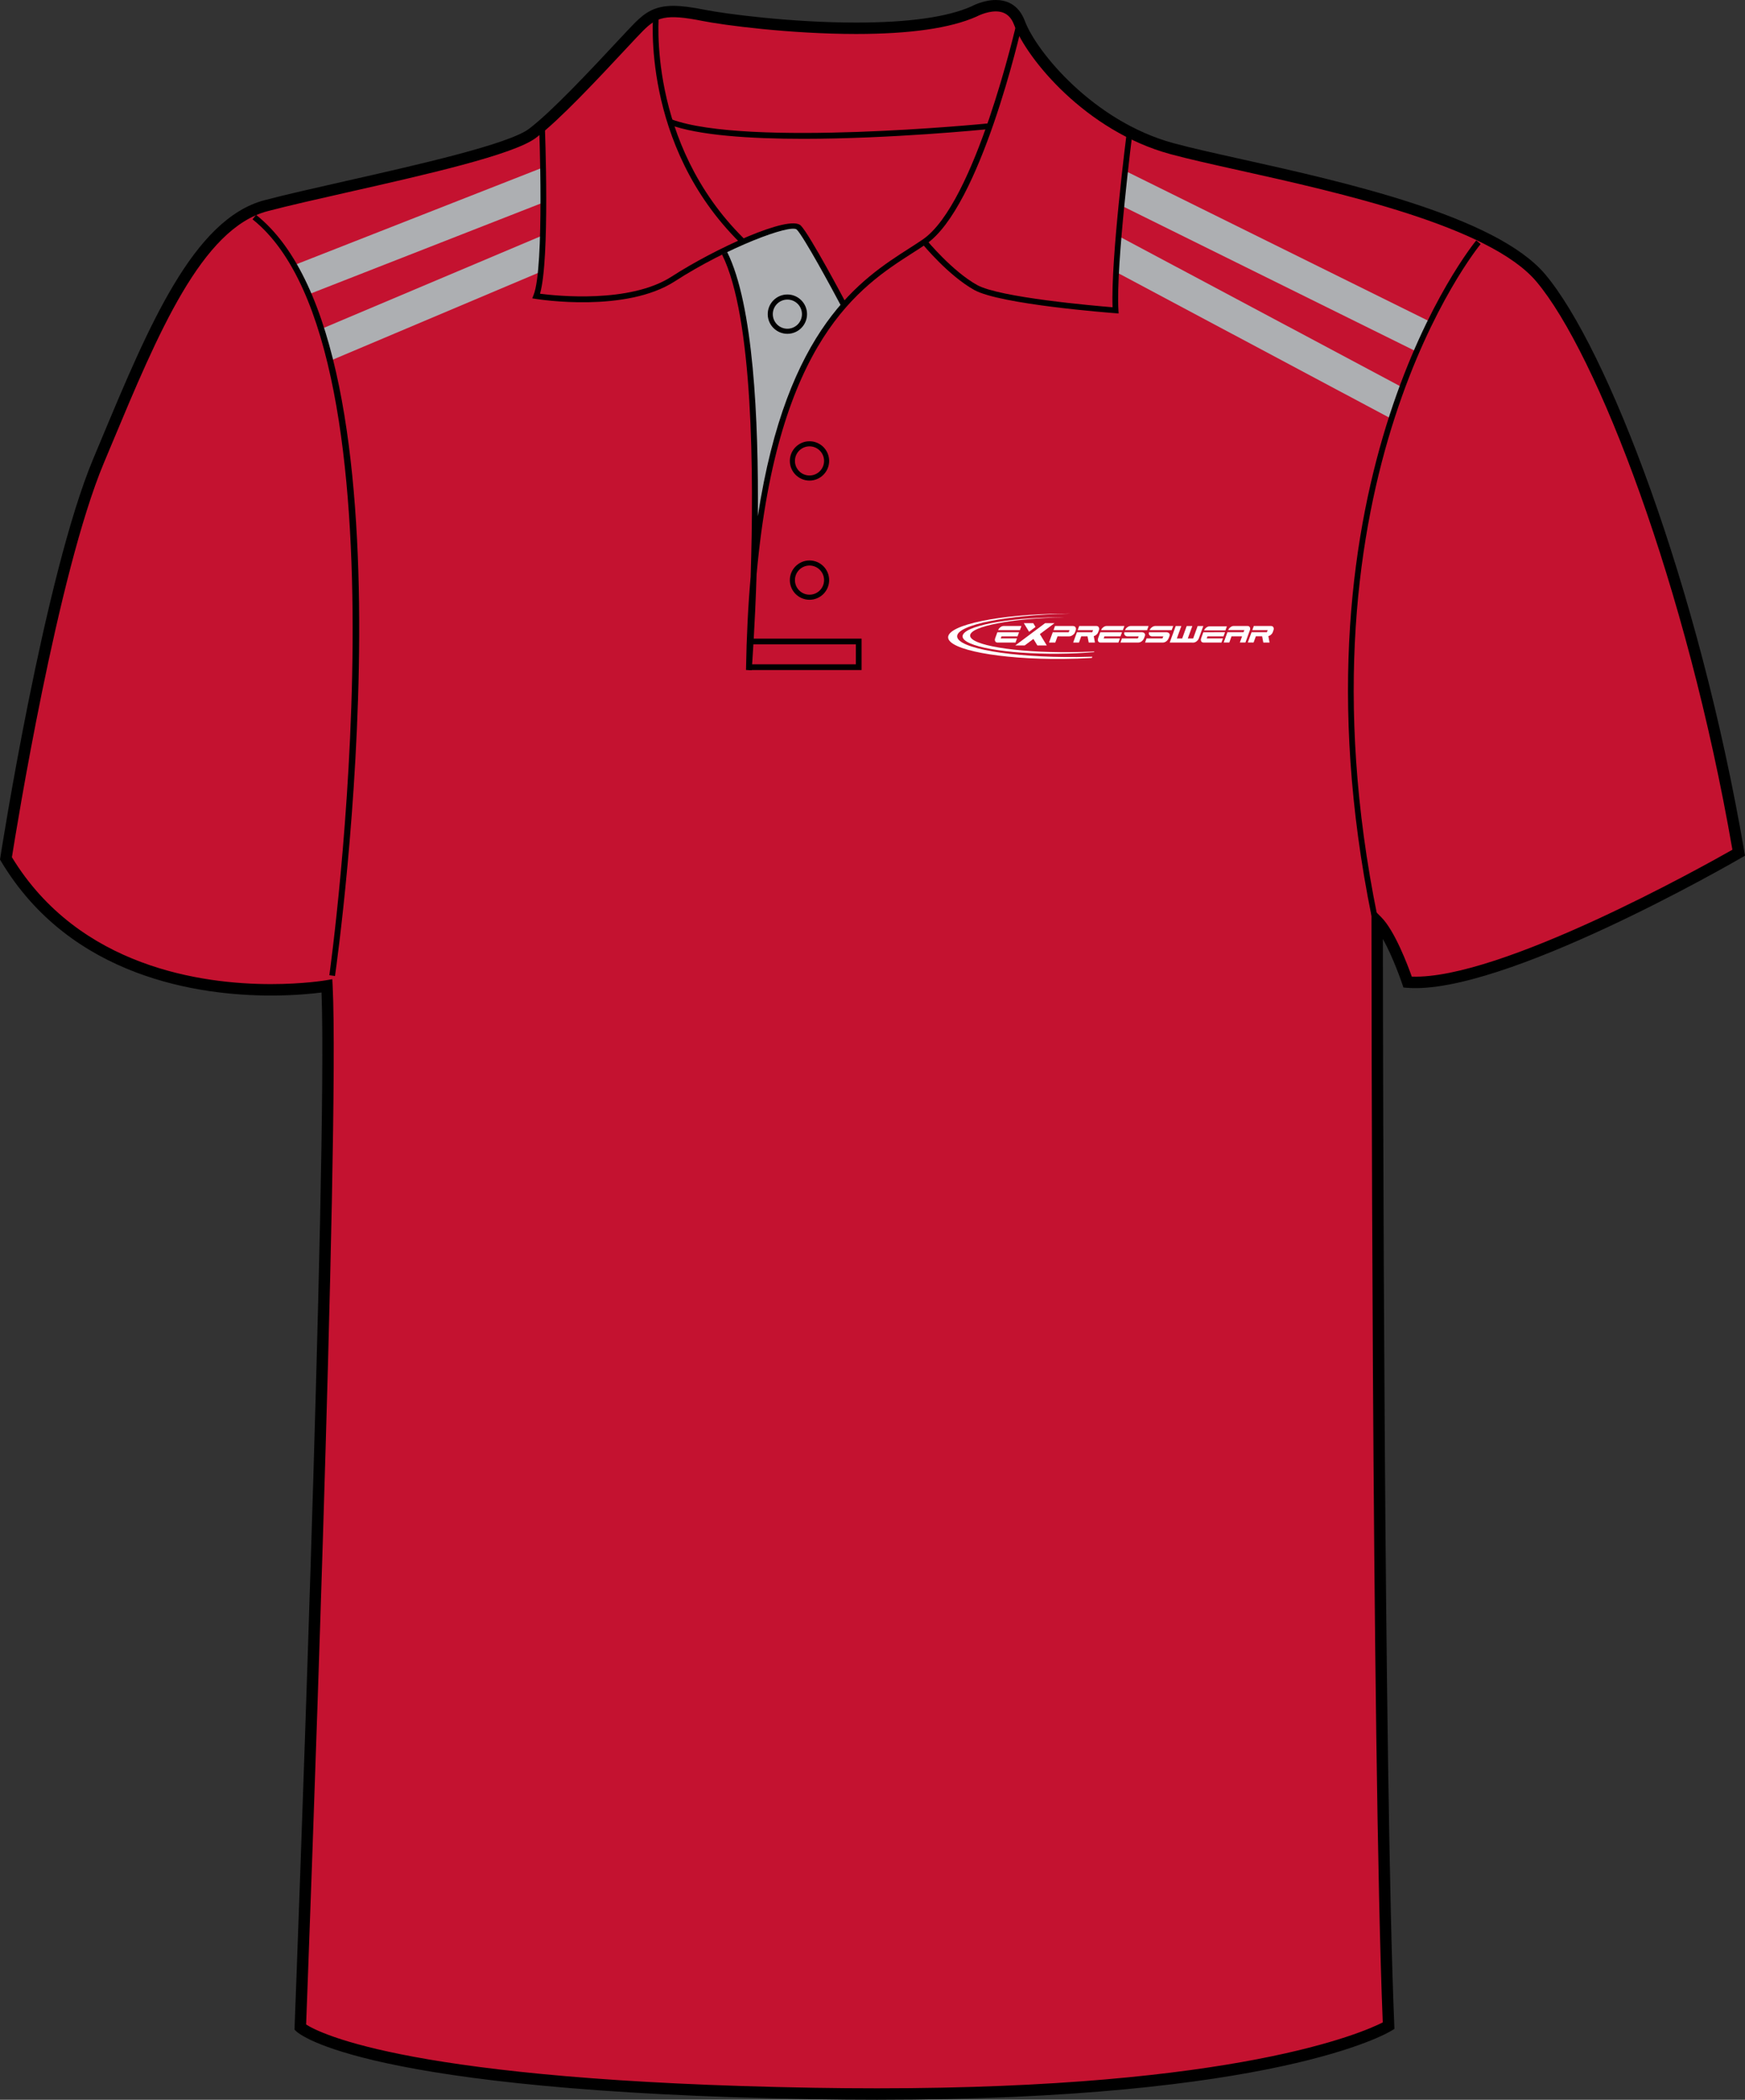<?xml version="1.0" encoding="utf-8"?>
<!-- Generator: Adobe Illustrator 15.1.0, SVG Export Plug-In . SVG Version: 6.00 Build 0)  -->
<!DOCTYPE svg PUBLIC "-//W3C//DTD SVG 1.1//EN" "http://www.w3.org/Graphics/SVG/1.1/DTD/svg11.dtd">
<svg version="1.1" id="Layer_1" xmlns="http://www.w3.org/2000/svg" xmlns:xlink="http://www.w3.org/1999/xlink" x="0px" y="0px"
	 width="664.976px" height="800.002px" viewBox="0 0 664.976 800.002" enable-background="new 0 0 664.976 800.002"
	 xml:space="preserve">
<rect x="0" y="0" width="664.976" height="800.002" fill="#333333" stroke="none"/>
<g id="side" display="none">
</g>
<g id="back" display="none">
</g>
<g id="front">
	<path id="primary" fill="#C41230" d="M124.589,376.729c0,0-90.337,9.721-122.319-48.589c0,0,16.462-106.569,35.312-151.524
		c18.854-44.954,36.251-89.912,63.808-97.16c27.553-7.25,89.909-18.85,101.506-27.549c11.602-8.702,34.801-34.804,40.603-40.603
		c5.803-5.802,10.154-7.255,24.652-4.353c14.502,2.9,76.855,10.154,102.962-1.449c0,0,13.052-7.25,17.399,4.35
		c4.352,11.601,26.104,39.153,58.001,47.853c31.904,8.702,117.453,21.751,140.66,49.303
		c23.207,27.552,58.014,117.461,75.408,218.968c0,0-89.911,52.203-126.158,49.302c0,0-5.805-17.399-11.604-23.201
		c0,0,0,316.421,4.35,420.827c0,0-46.397,28.711-218.959,25.813c-172.563-2.9-195.766-25.23-195.766-25.23
		S127.489,433.288,124.589,376.729z"/>
	<path fill="none" stroke="#FFFFFF" stroke-width="1.666" stroke-miterlimit="10" d="M520.829,295.522"/>
	<path d="M306.104,52.886c-20.313,0-39.931-1.293-51.022-5.4l0.754-2.039c28.8,10.663,119.861,1.663,120.781,1.569l0.22,2.165
		C374.496,49.413,339.387,52.886,306.104,52.886z"/>
	<g id="secondary">
		<g>
			<path fill="#ADAFB2" d="M429.321,65.36l-1.28,13.329l112.04,55.414c1.708-3.898,3.538-7.747,5.443-11.271L429.321,65.36z"/>
			<path fill="#ADAFB2" d="M534.592,147.687L426.928,90.311l-1.293,13.506l104.745,55.821
				C531.353,156.713,532.802,152.489,534.592,147.687z"/>
		</g>
		<g>
			<path fill="#ADAFB2" d="M206.255,64.063l-94.11,36.929c2.559,3.752,3.029,7.935,4.84,11.4l90.042-35.237
				c-0.063-4.786-0.18-8.995-0.279-11.966L206.255,64.063z"/>
			<path fill="#ADAFB2" d="M206.453,103.388c0.326-4.243,0.496-9.013,0.569-13.794l-84.406,35.655c1.807,5.115,2.781,9.3,3.3,12.16
				L206.453,103.388z"/>
		</g>
		<path fill="#ADAFB2" d="M275.763,95.66c0,0,13.054,18.929,12.4,111.29c0,0,2.611-52.871,33.615-91.056
			c0,0-15.339-28.067-18.276-29.046C300.567,85.869,288.817,87.827,275.763,95.66z"/>
	</g>
	<path d="M334.239,800.002c-7.833,0-15.932-0.068-24.073-0.205c-171.449-2.883-196.264-24.9-197.236-25.838l-0.703-0.678
		l0.037-0.975c0.127-3.354,12.673-331.775,10.261-394.164c-3.438,0.45-10.29,1.157-19.28,1.157
		c-26.988,0-76.236-6.643-102.84-51.132L0,327.494l0.12-0.775c0.166-1.071,16.723-107.351,35.456-152.033l2.987-7.138
		c18.07-43.274,35.138-84.145,62.271-91.282c8.051-2.12,19.123-4.622,30.847-7.272c27.646-6.25,62.059-14.026,69.91-19.916
		c8.549-6.413,23.958-22.925,33.162-32.788c3.201-3.428,5.729-6.139,7.203-7.614c4.082-4.081,7.784-6.442,14.648-6.442
		c3.078,0,6.882,0.476,11.971,1.494c7.626,1.525,32.733,4.873,57.657,4.873c19.973,0,34.772-2.077,43.994-6.175
		C370.237,2.411,374.628,0,379.462,0c3.688,0,8.605,1.387,11.081,7.998c4.393,11.703,26.145,38.227,56.537,46.52
		c6.681,1.822,15.717,3.832,26.173,6.159c38.547,8.577,96.795,21.54,115.581,43.84c23.56,27.976,58.387,117.917,75.885,220
		l0.257,1.489l-1.31,0.76c-3.598,2.091-91.059,52.502-127.425,49.591l-1.437-0.113l-0.453-1.366
		c-0.046-0.13-3.388-10.065-7.368-17.106c0.038,46.578,0.401,319.252,4.345,413.956l0.056,1.271l-1.081,0.668
		C528.571,774.736,485.973,800.002,334.239,800.002z M116.654,771.328c5.063,3.281,40.023,21.535,193.589,24.115
		c8.117,0.137,16.19,0.203,23.996,0.203c137.213,0,185.171-21.266,192.695-25.102c-4.248-104.625-4.299-416.409-4.299-419.561v-5.25
		l3.715,3.71c5.161,5.162,10.104,18.302,11.647,22.651c33.656,1.22,111.145-42.069,122.178-48.349
		c-17.455-100.732-51.597-189.038-74.672-216.434c-17.832-21.174-75.221-33.944-113.189-42.396
		c-10.518-2.339-19.597-4.36-26.374-6.208c-32.292-8.809-54.666-36.383-59.469-49.188c-1.306-3.483-3.599-5.174-7.01-5.174
		c-3.661,0-7.265,1.945-7.303,1.963c-9.948,4.434-25.345,6.637-45.929,6.637c-25.248,0-50.751-3.404-58.511-4.956
		c-14.134-2.825-17.501-1.428-22.688,3.757c-1.42,1.421-3.927,4.107-7.099,7.506c-9.907,10.613-24.877,26.654-33.734,33.3
		c-8.598,6.448-42.049,14.009-71.562,20.678c-11.686,2.642-22.723,5.135-30.697,7.235c-25.054,6.592-41.72,46.5-59.364,88.752
		l-2.989,7.146C21.898,218.551,6.081,316.836,4.538,326.601c25.596,42.046,72.774,48.342,98.702,48.342
		c12.466,0,20.889-1.438,20.974-1.451l2.417-0.421l0.126,2.452C129.552,429.898,117.484,749.496,116.654,771.328z"/>
	<path d="M320.492,116.513c-3.813-7.201-14.276-26.456-16.859-29.038c-2.265-2.256-26.555,6.816-46.494,19.72
		c-18.625,12.052-51.575,6.911-52.97,6.687l-1.343-0.217l0.504-1.261c4.214-10.538,2.12-64.266,2.102-64.809l2.172-0.085
		c0.086,2.15,1.996,51.126-1.815,64.403c6.28,0.82,34.245,3.757,50.167-6.543c16.396-10.607,44.918-23.73,49.212-19.43
		c3.342,3.34,16.681,28.488,17.246,29.559L320.492,116.513z"/>
	<path d="M281.886,92.373c-37.72-37.324-32.997-86.852-32.945-87.348l2.162,0.227c-0.05,0.486-4.646,49.007,32.31,85.575
		L281.886,92.373z"/>
	<path d="M286.454,255.364l-2.172-0.102c0.214-12.893,0.822-24.681,1.772-35.492c1.255-38.903,0.996-98.998-10.903-122.789
		l1.944-0.974c10.019,20.04,12.018,63.979,11.693,100.677c11.022-72.157,39.403-90.348,57.734-102.092
		c1.82-1.167,3.535-2.266,5.11-3.344c20.074-13.737,35.652-82.037,35.813-82.727l2.122,0.478
		c-0.639,2.846-15.926,69.828-36.702,84.042c-1.594,1.089-3.327,2.201-5.168,3.378c-19.717,12.634-51.252,32.833-59.372,122.311
		C287.674,238.906,286.582,253.667,286.454,255.364z"/>
	<path d="M426.283,119.425l-1.247-0.094c-1.784-0.133-43.854-3.344-53.737-8.833c-9.854-5.478-19.481-17.169-19.888-17.666
		l1.684-1.375c0.098,0.117,9.774,11.866,19.267,17.138c8.56,4.757,44.48,7.888,51.614,8.47c-0.732-18.311,5.25-65.432,5.51-67.474
		l2.157,0.274c-0.066,0.51-6.502,51.213-5.434,68.312L426.283,119.425z"/>
	<path fill="none" stroke="#515254" stroke-width="1.666" stroke-miterlimit="10" d="M276.123,96.493"/>
	<polygon points="328.327,255.28 285.342,255.28 285.342,253.105 326.153,253.105 326.153,245.493 285.911,245.493 285.911,243.318 
		328.327,243.318 	"/>
	<path d="M308.481,228.513c-4.128,0-7.488-3.359-7.488-7.487c0-4.13,3.36-7.491,7.488-7.491c4.127,0,7.487,3.361,7.487,7.491
		C315.966,225.156,312.608,228.513,308.481,228.513z M308.481,215.47c-3.063,0-5.554,2.492-5.554,5.556s2.489,5.553,5.554,5.553
		c3.062,0,5.553-2.491,5.553-5.553C314.033,217.962,311.542,215.47,308.481,215.47z"/>
	<path d="M308.481,183.102c-4.128,0-7.488-3.36-7.488-7.491c0-4.128,3.36-7.488,7.488-7.488c4.127,0,7.487,3.36,7.487,7.488
		C315.966,179.742,312.608,183.102,308.481,183.102z M308.481,170.058c-3.063,0-5.554,2.491-5.554,5.553
		c0,3.065,2.489,5.556,5.554,5.556c3.062,0,5.553-2.494,5.553-5.556S311.542,170.058,308.481,170.058z"/>
	<path d="M300.053,127.182c-4.13,0-7.488-3.36-7.488-7.491c0-4.128,3.36-7.489,7.488-7.489c4.127,0,7.485,3.361,7.485,7.489
		C307.536,123.822,304.18,127.182,300.053,127.182z M300.053,114.138c-3.063,0-5.559,2.491-5.559,5.554
		c0,3.064,2.493,5.556,5.559,5.556c3.063,0,5.554-2.494,5.554-5.556C305.606,116.629,303.115,114.138,300.053,114.138z"/>
	<path d="M522.732,349.461c-34.085-167.634,39.092-256.992,39.837-257.875l1.662,1.4c-0.734,0.875-73.229,89.501-39.362,256.039
		L522.732,349.461z"/>
	<path d="M127.658,371.868l-2.151-0.306c0.336-2.378,33.048-238.483-29.27-287.996l1.354-1.703
		C160.881,132.15,129.045,362.103,127.658,371.868z"/>
	<g>
		<path fill="#FFFFFF" d="M401.85,237.422h-3.58l-11.369,8.488h3.588l3.319-2.477l1.504,2.477h3.585l-2.628-4.32L401.85,237.422
			L401.85,237.422z M390.152,237.422h3.59l0.875,1.439l-2.456,1.851L390.152,237.422L390.152,237.422z"/>
		<g>
			<path fill="#FFFFFF" d="M466.977,240.184l0.559-1.533h-6.673c-0.4,0-0.803,0.16-1.206,0.473
				c-0.377,0.294-0.645,0.649-0.813,1.062C461.559,240.187,464.267,240.184,466.977,240.184L466.977,240.184z"/>
			<g>
				<path fill="#FFFFFF" d="M454.774,244.826c0.398,0,0.813-0.162,1.222-0.482c0.408-0.324,0.698-0.714,0.859-1.173l1.686-4.642
					h-2.146l-1.72,4.733h-2.04l1.726-4.733h-2.146l-1.719,4.733h-2.037l1.716-4.733h-2.142l-2.287,6.296L454.774,244.826
					L454.774,244.826z"/>
				<path fill="#FFFFFF" d="M480.966,242.432l0.457,2.384h2.368l-0.448-2.444c0.677-0.175,1.396-0.75,1.665-1.47l0.264-0.738
					c0.174-0.453,0.166-0.844-0.022-1.173c-0.166-0.324-0.467-0.483-0.905-0.483h-6.553l-0.571,1.577h5.856l-0.293,0.784
					c-1.14,0-4.413,0-5.844,0l-1.435,3.937h2.208l0.864-2.376h2.389V242.432L480.966,242.432z"/>
				<path fill="#FFFFFF" d="M459.844,243.242l0.291-0.791h6.119l0.576-1.585c-2.764,0-5.512,0.01-8.269,0.01l-0.823,2.277
					c-0.168,0.462-0.163,0.851,0.01,1.172c0.164,0.324,0.454,0.483,0.872,0.483h6.854l0.564-1.567L459.844,243.242L459.844,243.242z
					"/>
				<path fill="#FFFFFF" d="M469.304,242.446l-0.847,2.36h-2.145l1.428-3.934h3.409h2.729l0.308-0.799h-6.152
					c0.166-0.421,0.446-0.784,0.829-1.083c0.41-0.321,0.82-0.483,1.229-0.483h5.319c0.412,0,0.701,0.162,0.866,0.483
					c0.169,0.316,0.174,0.685,0.028,1.104l-1.708,4.713h-2.132l0.854-2.36L469.304,242.446L469.304,242.446z"/>
			</g>
		</g>
		<g>
			<path fill="#FFFFFF" d="M381.353,243.246l0.288-0.791h6.122l0.576-1.582c-2.767,0-5.518,0.008-8.271,0.008l-0.826,2.277
				c-0.165,0.461-0.16,0.853,0.014,1.174c0.165,0.321,0.453,0.483,0.874,0.483h6.854l0.566-1.569H381.353L381.353,243.246z
				 M388.672,240.082l0.565-1.569h-6.817c-0.411,0-0.819,0.162-1.232,0.486c-0.387,0.301-0.658,0.663-0.823,1.086
				C383.129,240.085,385.904,240.082,388.672,240.082L388.672,240.082z"/>
			<path fill="#FFFFFF" d="M404.193,242.451h1.369h1.852c0.467,0,0.915-0.165,1.354-0.486c0.457-0.329,0.725-0.609,0.89-1.053
				l0.271-0.75c0.16-0.448,0.134-0.834-0.077-1.163c-0.199-0.324-0.535-0.486-1.002-0.486h-6.815l-0.569,1.567h6.104l-0.313,0.804
				c-1.086,0-4.47,0-6.084,0l-1.423,3.929h2.392l0.854-2.365h1.201v0.003H404.193L404.193,242.451z"/>
			<path fill="#FFFFFF" d="M414.424,242.439l0.459,2.384h2.368l-0.444-2.444c0.679-0.175,1.393-0.749,1.661-1.47l0.271-0.738
				c0.168-0.455,0.162-0.847-0.031-1.173c-0.166-0.324-0.469-0.486-0.905-0.486h-6.548l-0.578,1.577h5.859l-0.296,0.784
				c-1.138,0-4.414,0-5.845,0l-1.435,3.937h2.211l0.861-2.374h2.39L414.424,242.439L414.424,242.439z"/>
			<path fill="#FFFFFF" d="M420.579,243.246l0.291-0.791h6.125l0.573-1.582c-2.769,0-5.51,0.008-8.271,0.008l-0.821,2.277
				c-0.163,0.461-0.163,0.853,0.016,1.174c0.163,0.321,0.453,0.483,0.871,0.483h6.854l0.565-1.569H420.579L420.579,243.246z
				 M427.903,240.082l0.566-1.569h-6.823c-0.408,0-0.818,0.162-1.234,0.486c-0.383,0.301-0.657,0.663-0.826,1.086
				C422.355,240.085,425.128,240.082,427.903,240.082L427.903,240.082z"/>
			<path fill="#FFFFFF" d="M433.941,242.451h-4.434c-0.229,0-0.418-0.11-0.581-0.207c-0.159-0.102-0.284-0.219-0.38-0.366
				c-0.09-0.145-0.136-0.314-0.148-0.504c-0.013-0.154,0.021-0.318,0.064-0.499c2.233,0,4.464,0,6.689,0
				c0.233,0,0.438,0.078,0.617,0.154c0.174,0.075,0.313,0.175,0.413,0.3c0.103,0.125,0.156,0.277,0.179,0.454
				c0.018,0.179-0.018,0.379-0.102,0.602l-0.252,0.668c-0.171,0.449-0.491,0.95-0.926,1.279c-0.431,0.321-0.875,0.483-1.32,0.483
				h-6.783l0.556-1.574h6.063L433.941,242.451L433.941,242.451z M428.717,240.087c0.151-0.419,0.444-0.783,0.849-1.088
				c0.438-0.332,0.878-0.494,1.319-0.494h6.802l-0.568,1.584C434.313,240.09,431.518,240.087,428.717,240.087L428.717,240.087z"/>
			<path fill="#FFFFFF" d="M443.323,242.451h-4.432c-0.229,0-0.418-0.11-0.581-0.207c-0.163-0.102-0.286-0.219-0.378-0.366
				c-0.088-0.145-0.14-0.314-0.152-0.504c-0.011-0.154,0.021-0.318,0.064-0.499c2.233,0,4.464,0,6.695,0
				c0.229,0,0.436,0.078,0.606,0.154c0.176,0.075,0.314,0.175,0.418,0.3c0.103,0.125,0.161,0.277,0.177,0.454
				c0.015,0.179-0.014,0.379-0.095,0.602l-0.262,0.668c-0.166,0.449-0.482,0.95-0.926,1.279c-0.426,0.321-0.869,0.483-1.316,0.483
				h-6.782l0.556-1.574h6.061L443.323,242.451L443.323,242.451z M438.098,240.087c0.153-0.419,0.449-0.783,0.852-1.088
				c0.438-0.332,0.877-0.494,1.32-0.494h6.8l-0.571,1.584C443.691,240.09,440.902,240.087,438.098,240.087L438.098,240.087z"/>
		</g>
		<path fill="#FFFFFF" d="M403.343,235.197c0.731-0.005,1.471-0.008,2.192-0.005c-19.954,0.384-35.847,3.428-35.847,6.961
			c0,3.669,17.155,6.512,38.195,6.332c3.142-0.029,6.191-0.124,9.115-0.271l-0.092,0.24c-4.194,0.358-8.773,0.575-13.566,0.616
			c-20.115,0.176-36.525-2.798-36.525-6.618C366.812,238.628,383.223,235.372,403.343,235.197L403.343,235.197z"/>
		<path fill="#FFFFFF" d="M405.005,233.799c0.882-0.009,1.754-0.012,2.626-0.005c-23.873,0.469-42.891,4.246-42.891,8.639
			c0,4.564,20.527,8.107,45.701,7.89c1.968-0.018,3.906-0.055,5.811-0.118l-0.176,0.465c-3.539,0.214-7.246,0.344-11.071,0.379
			c-24.067,0.209-43.704-3.497-43.704-8.246S380.937,234.006,405.005,233.799L405.005,233.799z"/>
	</g>
</g>
</svg>
